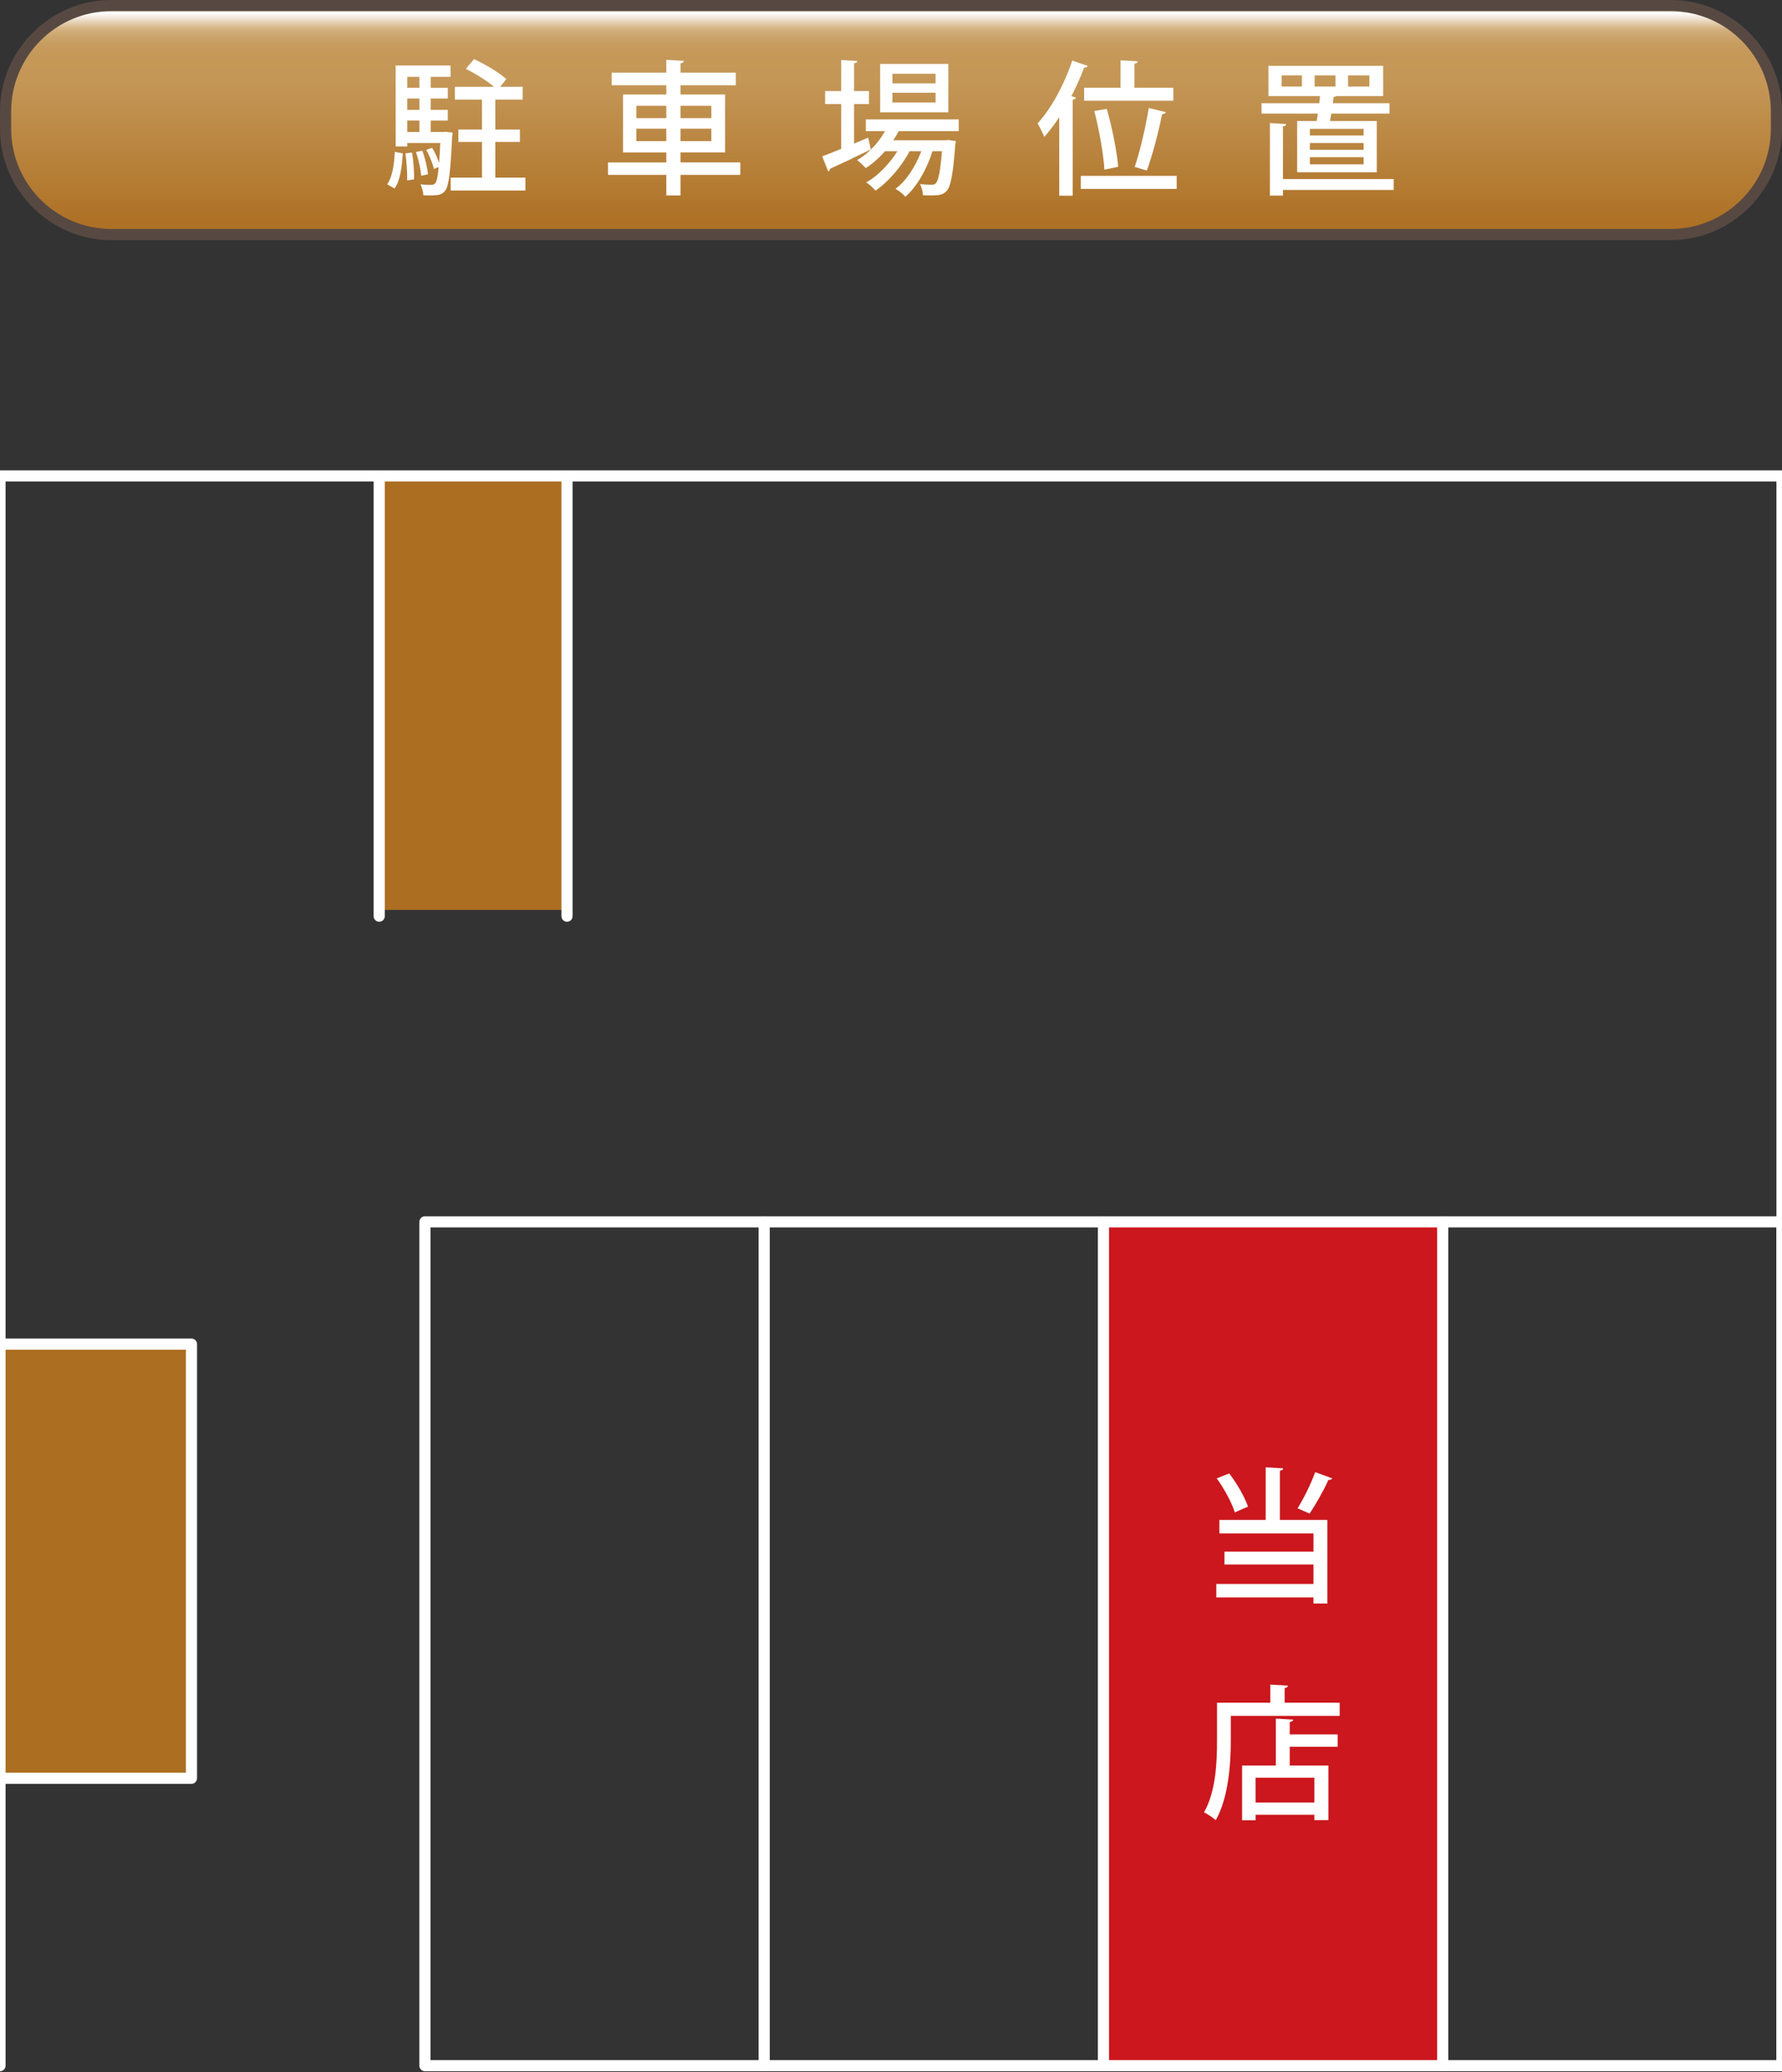 <svg enable-background="new 0 0 160 186" height="186" viewBox="0 0 160 186" width="160" xmlns="http://www.w3.org/2000/svg" xmlns:xlink="http://www.w3.org/1999/xlink"><rect x="0" y="0" width="160" height="186" fill="#333333" stroke="none"/><linearGradient id="a" gradientUnits="userSpaceOnUse" x1="79.999" x2="79.999" y1=".5" y2="21.053"><stop offset="0" stop-color="#bc8943"/><stop offset=".032" stop-color="#fff"/><stop offset=".1" stop-color="#d5b484"/><stop offset=".114" stop-color="#d0ac78"/><stop offset=".14" stop-color="#cba369"/><stop offset=".171" stop-color="#c79c5f"/><stop offset=".215" stop-color="#c59859"/><stop offset=".326" stop-color="#c49757"/><stop offset="1" stop-color="#ac6e21"/></linearGradient><path d="m10 21.053c-5.238 0-9.5-4.262-9.5-9.5v-1.553c0-5.238 4.262-9.5 9.5-9.5h140c5.238 0 9.5 4.262 9.5 9.5v1.553c0 5.238-4.262 9.5-9.5 9.5z" fill="url(#a)"/><path d="m150 1c4.963 0 9 4.037 9 9v1.553c0 4.963-4.037 9-9 9h-140c-4.963 0-9-4.037-9-9v-1.553c0-4.963 4.037-9 9-9zm0-1h-140c-5.5 0-10 4.5-10 10v1.553c0 5.5 4.5 10 10 10h140c5.5 0 10-4.5 10-10v-1.553c0-5.5-4.5-10-10-10z" fill="#574942"/><path d="m.305 120.662h16.865v38.958h-16.865z" fill="#ac6e21"/><path d="m33.694 42.718h16.862v38.959h-16.862z" fill="#ac6e21"/><path d="m99.075 109.674h30.46v75.742h-30.46z" fill="#cb171d"/><g fill="#fff"><path d="m36.164 13.773c-.078 1.182-.208 2.418-.741 3.146l-.663-.379c.469-.648.638-1.793.689-2.912zm3.887-1.937.586.064c0 .092-.014.221-.039.338-.156 3.289-.3 4.486-.638 4.889-.247.312-.494.416-1.326.416-.194 0-.402 0-.624-.014-.013-.299-.116-.715-.26-.988.416.053.78.053.949.053s.273-.025.377-.143c.13-.156.234-.572.312-1.457l-.43.17c-.104-.469-.39-1.184-.688-1.717l.532-.182c.247.402.469.924.611 1.34h.013c.039-.469.078-1.053.104-1.77h-2.964v.312h-1.04v-7.266h4.927v1.016h-1.781v.986h1.534v.963h-1.534v1.014h1.534v.963h-1.534v1.027h1.145zm-3.497 4.355c.026-.664-.039-1.652-.155-2.432l.598-.064c.13.766.195 1.754.182 2.404zm1.105-9.295h-1.092v.986h1.092zm0 2.963v-1.013h-1.092v1.014h1.092zm-1.092.963v1.027h1.092v-1.027zm1.352 2.703c.247.664.455 1.547.507 2.119l-.61.131c-.039-.572-.234-1.457-.469-2.133zm6.553 2.418h2.704v1.158h-6.709v-1.158h2.809v-3.197h-2.119v-1.119h2.119v-2.689h-2.432v-1.145h3.511c-.65-.547-1.677-1.197-2.535-1.613l.741-.871c.988.455 2.274 1.211 2.898 1.795l-.559.689h2.028v1.145h-2.457v2.689h2.21v1.119h-2.21v3.197z"/><path d="m66.468 14.578v1.119h-5.369v1.846h-1.274v-1.846h-5.239v-1.119h5.239v-.896h-3.887v-5.2h3.887v-.832h-4.901v-1.13h4.901v-1.145l1.586.09c-.013.105-.104.184-.312.223v.832h4.966v1.13h-4.966v.832h4.004v5.199h-4.004v.896h5.369zm-9.335-5.082v1.105h2.691v-1.105zm0 3.172h2.691v-1.119h-2.691zm6.734-3.172h-2.769v1.105h2.769zm0 3.172v-1.119h-2.769v1.119z"/><path d="m86.084 11.771h-5.395c-.144.271-.299.545-.481.818h4.706l.247-.025.663.104c-.013.104-.025.221-.052.324-.208 2.705-.416 3.758-.767 4.135-.377.416-.741.441-2.133.402-.013-.299-.117-.74-.272-1 .455.039.857.051 1.04.051.182 0 .299-.025.39-.143.221-.221.39-.988.546-2.859h-.857c-.469 1.547-1.404 3.211-2.432 4.082-.208-.248-.585-.547-.884-.715.962-.689 1.807-2.016 2.314-3.367h-1.054c-.688 1.338-1.924 2.77-3.055 3.535-.208-.246-.546-.559-.832-.74 1.04-.572 2.093-1.678 2.795-2.795h-1.118c-.52.598-1.104 1.117-1.716 1.508-.182-.195-.546-.547-.78-.715.429-.248.845-.559 1.222-.936v-.014c-1.325.65-2.729 1.312-3.652 1.729 0 .105-.065.195-.169.234l-.533-1.352c.468-.17 1.053-.404 1.703-.676v-4.016h-1.443v-1.17h1.443v-2.783l1.456.092c-.014.104-.091.17-.299.195v2.496h1.339v1.17h-1.339v3.549l1.261-.533c.026.053.026.104.247 1.066.494-.48.936-1.053 1.273-1.65h-1.729v-1.055h8.346v1.054zm-.936-6.033v4.342h-6.123v-4.342zm-1.144 1.742v-.857h-3.874v.857zm0 1.717v-.871h-3.874v.871z"/><path d="m95.106 10.523c-.43.648-.885 1.248-1.34 1.768-.116-.299-.429-.924-.598-1.223 1.183-1.273 2.379-3.457 3.107-5.629l1.403.48c-.052.105-.155.145-.338.145-.324.871-.715 1.74-1.144 2.572l.403.117c-.014.105-.104.17-.286.195v8.619h-1.209v-7.044zm1.937 5.264h8.606v1.17h-8.606zm.299-7.916h3.264v-2.457l1.547.09c-.013.105-.091.184-.299.209v2.158h3.497v1.17h-8.009zm2.028 1.899c.494 1.689.923 3.887 1.027 5.199l-1.235.26c-.078-1.312-.455-3.549-.91-5.266zm2.509 5.212c.481-1.391 1.002-3.641 1.262-5.291l1.547.377c-.039.104-.169.168-.352.182-.299 1.572-.87 3.705-1.364 5.057z"/><path d="m116.465 10.861h1.756c.038-.209.077-.43.104-.664h-5.058v-.935h5.188c.026-.221.052-.43.065-.637h-4.629v-2.717h10.297v2.717h-4.199c-.052.039-.13.064-.247.078-.026.168-.039.363-.078.559h5.097v.936h-5.227l-.117.664h4.199v4.602h-7.15v-4.603zm8.672 5.213v.975h-9.945v.508h-1.17v-6.514l1.469.09c-.013.105-.091.184-.299.209v4.732zm-8.242-8.306v-1.002h-1.82v1.002zm5.538 4.392v-.598h-4.823v.598zm0 1.287v-.611h-4.823v.611zm0 1.301v-.637h-4.823v.637zm-4.395-7.982v1.002h1.872v-1.002zm3.003 0v1.002h1.911v-1.002z"/></g><g fill="none" stroke="#fff" stroke-linecap="round" stroke-linejoin="round" stroke-miterlimit="10"><path d="m0 185.416v-142.698h160v142.698"/><path d="m38.154 109.674h121.846v75.742h-121.846z"/><path d="m129.535 185.416v-75.742"/><path d="m99.075 185.416v-75.742"/><path d="m68.614 185.416v-75.742"/><path d="m.388 120.65h16.802v38.97h-17.19"/><path d="m34.047 43.268v38.968"/><path d="m50.91 43.268v38.968"/></g><path d="m115.215 131.801c-.012.104-.09.183-.299.208v4.42h4.264v7.502h-1.248v-.546h-8.723v-1.209h8.723v-1.742h-7.994v-1.157h7.994v-1.639h-8.449v-1.209h4.16v-4.719zm-4.848.455c.715.923 1.402 2.146 1.689 2.978l-1.184.52c-.26-.845-.949-2.119-1.625-3.055zm6.135 3.133c.547-.87 1.223-2.235 1.586-3.25l1.535.56c-.053.091-.17.143-.352.143-.416.937-1.131 2.197-1.689 3.017z" fill="#fff"/><path d="m115.346 152.835h4.939v1.184h-9.775v2.184c0 2.067-.195 5.148-1.352 7.176-.223-.207-.768-.571-1.055-.701 1.08-1.886 1.17-4.576 1.17-6.475v-3.367h4.785v-1.625l1.586.091c-.014.117-.092.183-.299.222v1.311zm.767 1.521c-.014.116-.105.182-.312.208v1.118h4.303v1.104h-4.303v1.69h3.471v4.9h-1.262v-.48h-5.277v.494h-1.209v-4.914h3.029v-4.213zm1.897 7.436v-2.223h-5.277v2.223z" fill="#fff"/></svg>